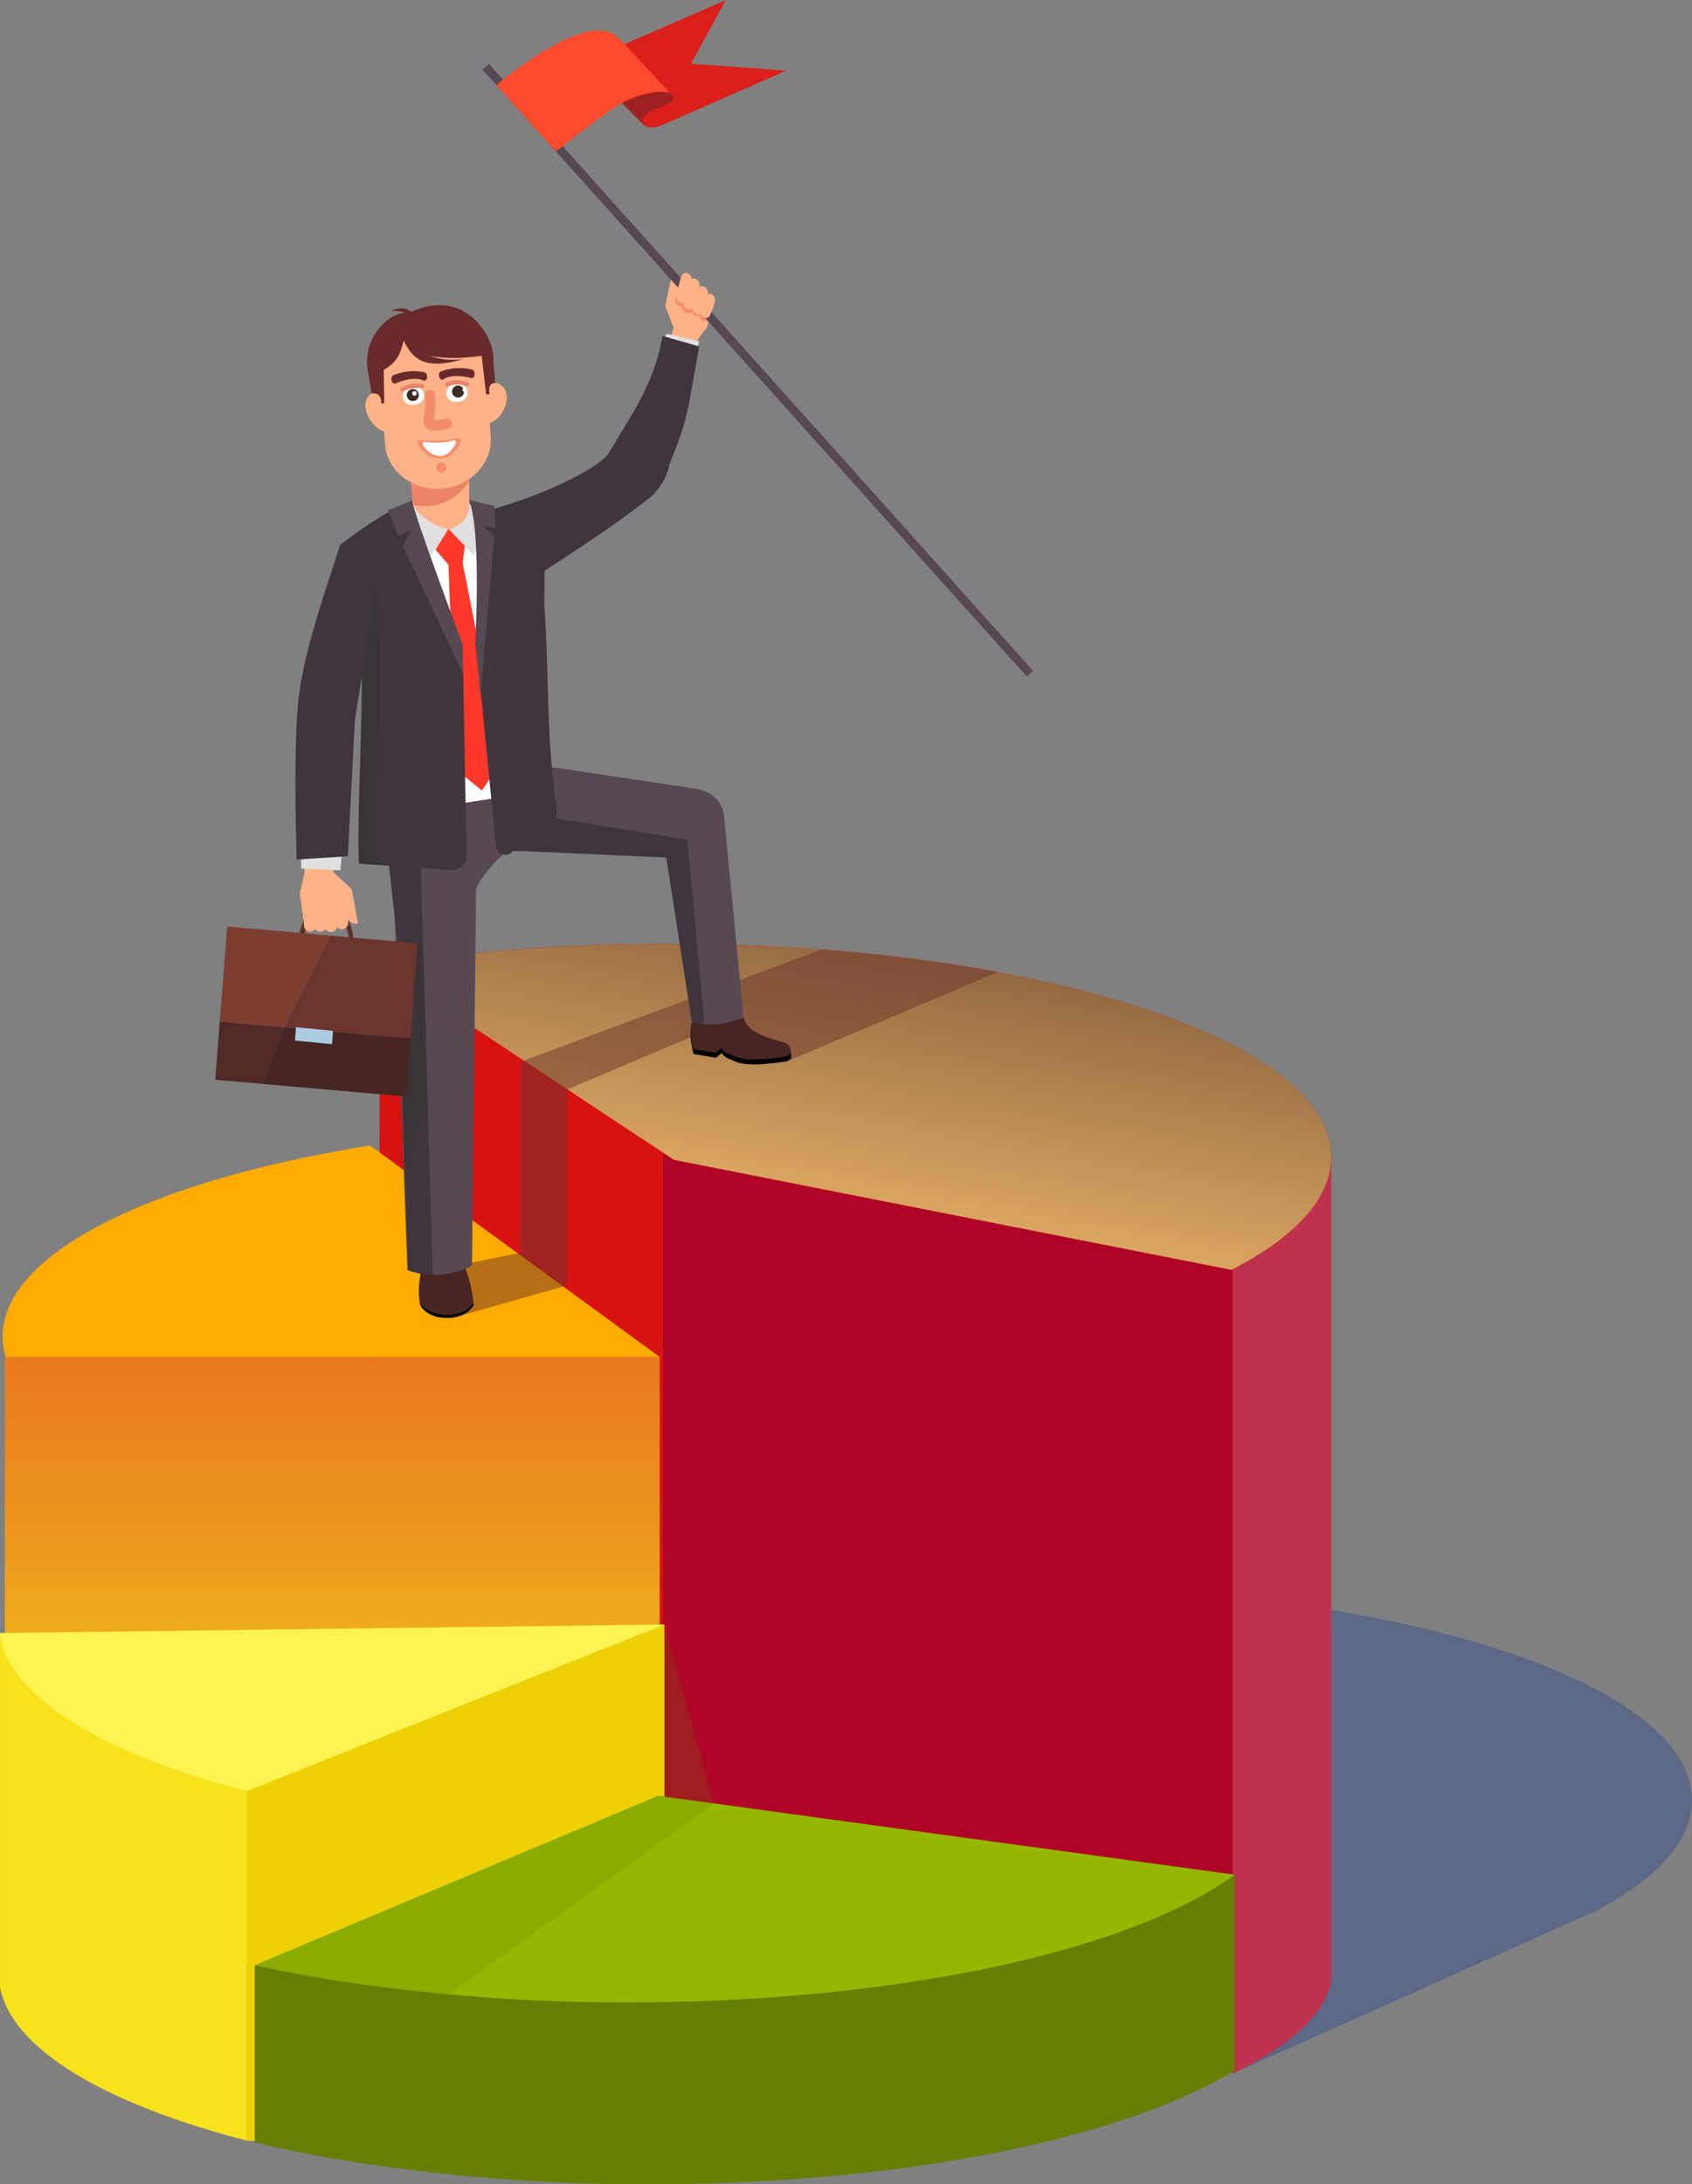<svg xmlns="http://www.w3.org/2000/svg" xmlns:xlink="http://www.w3.org/1999/xlink" viewBox="0 0 604.84 780.34"><rect x="0" y="0" width="604.84" height="780.34" fill="#808080" stroke="none"/><defs><style>.cls-1{isolation:isolate;}.cls-2{fill:#3a508e;}.cls-15,.cls-2{opacity:0.5;}.cls-3{fill:#d81212;}.cls-4{fill:#af0425;}.cls-5{fill:#bf324d;}.cls-6{fill:#f5111a;}.cls-7{mix-blend-mode:color-dodge;fill:url(#linear-gradient);}.cls-8{fill:url(#linear-gradient-2);}.cls-9{fill:#ffab03;}.cls-10{fill:#edd106;}.cls-11{fill:#fff352;}.cls-12{fill:#f7e21c;}.cls-13{fill:#94b700;}.cls-14,.cls-40{fill:#677f00;}.cls-15,.cls-38{fill:#6b342d;}.cls-15,.cls-27,.cls-30,.cls-40{mix-blend-mode:multiply;}.cls-16{fill:#472522;}.cls-17{fill:#ffb288;}.cls-18{fill:#ed8366;}.cls-19{fill:#682a2a;}.cls-20{fill:#fff;}.cls-21{fill:#e5846a;}.cls-22{fill:#f58d6c;}.cls-23{fill:#f08c6c;}.cls-24{fill:#3e2c27;}.cls-25{fill:#564953;}.cls-26{fill:#3f363d;}.cls-27,.cls-31{fill:#333;}.cls-27,.cls-30{opacity:0.4;}.cls-28{fill:#e0e0e0;}.cls-29{fill:#ff3829;}.cls-32{fill:#9e2121;}.cls-33{fill:#ff4a2c;}.cls-34{fill:#db1f1b;}.cls-35{fill:#60312b;}.cls-36{fill:#512a27;}.cls-37{fill:#7e3d31;}.cls-39{fill:#abcce0;}.cls-40{opacity:0.2;}</style><linearGradient id="linear-gradient" x1="513.78" y1="283.26" x2="465.95" y2="542.17" gradientUnits="userSpaceOnUse"><stop offset="0" stop-color="#3d1d1a"/><stop offset="0.27" stop-color="#744d33"/><stop offset="0.94" stop-color="#fcc471"/></linearGradient><linearGradient id="linear-gradient-2" x1="118.78" y1="459.55" x2="118.78" y2="669.13" gradientUnits="userSpaceOnUse"><stop offset="0" stop-color="#e8741f"/><stop offset="0.15" stop-color="#e97c1f"/><stop offset="0.39" stop-color="#ec921e"/><stop offset="0.67" stop-color="#f1b51d"/><stop offset="0.98" stop-color="#f7e21c"/></linearGradient></defs><title>leader</title><g class="cls-1"><g id="Layer_1" data-name="Layer 1"><path class="cls-2" d="M784.68,698.35c0,14.68-12.89,28.4-35.23,40a2.17,2.17,0,0,1-.35.17l-.13,0-125.16,56-106-38.24-90.74,7,122.62-64L511.59,674l-15.47-10.23L444.61,617.9c31.22-4.89,66.29,4.17,103.34,4.17,1,0,1.92,0,2.87,0,17.79.06,35.11.75,51.75,2q5.14.38,10.18.85l3.38.32c2.89.27,5.77.57,8.61.89,14.26,1.57,27.9,3.57,40.78,6,34,6.29,62.74,15.21,83.45,25.91l.48.25C771.78,669.94,784.68,683.66,784.68,698.35Z" transform="translate(-179.83 -55.23)"/><path class="cls-3" d="M421.82,392.44l-.68,426.27v5.06c-.77,0-2.08-5.05-2.86-5.05a674.21,674.21,0,0,1-103.35-7.64l.68-411A674.21,674.21,0,0,1,419,392.43Z" transform="translate(-179.83 -55.23)"/><path class="cls-4" d="M630,507.09l-1.86,276.74c-3.39,2.23-6.94,7.19-11,9.28C575.86,814.65,501,818.79,416.85,819V401.13C439.15,399.36,630,507.09,630,507.09Z" transform="translate(-179.83 -55.23)"/><path class="cls-5" d="M655.68,468.7V763.31c-2.62,12-15.17,23.12-35.22,32.74V428.65C642.79,440.29,655.68,454,655.68,468.7Z" transform="translate(-179.83 -55.23)"/><path class="cls-6" d="M655.68,468.7c0,14.68-12.89,28.4-35.23,40a2.16,2.16,0,0,1-.35.17l-.13,0L421.83,469.8l-.53-.11-.58-.12L382.6,444.37l-15.47-10.23-51.51-34.06A674.68,674.68,0,0,1,419,392.43c1,0,1.92,0,2.87,0,17.79.06,35.11.75,51.75,2q5.14.38,10.18.85l3.38.32c2.89.27,5.77.57,8.61.89,14.26,1.57,27.9,3.57,40.78,6,34,6.29,62.74,15.21,83.45,25.91l.48.25C642.79,440.29,655.68,454,655.68,468.7Z" transform="translate(-179.83 -55.23)"/><path class="cls-7" d="M655.68,468.7c0,14.68-12.89,28.4-35.23,40a2.16,2.16,0,0,1-.35.17l-.13,0L421.83,469.8l-.53-.11-.58-.12L382.6,444.37l-15.47-10.23-51.51-34.06A674.68,674.68,0,0,1,419,392.43c1,0,1.92,0,2.87,0,17.79.06,35.11.75,51.75,2q5.14.38,10.18.85l3.38.32c2.89.27,5.77.57,8.61.89,14.26,1.57,27.9,3.57,40.78,6,34,6.29,62.74,15.21,83.45,25.91l.48.25C642.79,440.29,655.68,454,655.68,468.7Z" transform="translate(-179.83 -55.23)"/><rect class="cls-8" x="1.74" y="484.73" width="234.08" height="216.31"/><path class="cls-9" d="M415.66,540l-233.83,0a25.18,25.18,0,0,1-1.06-7.22c0-29.92,53.45-55.81,131.27-68.3l.31.14Z" transform="translate(-179.83 -55.23)"/><polygon class="cls-10" points="88.24 582.27 88.24 639.88 88.24 764.75 88.24 764.82 237.52 769 237.52 580.56 237.52 580.36 88.24 582.27"/><polygon class="cls-11" points="237.51 580.37 88.24 639.88 51.87 648.52 3.09 609.94 0.09 593.03 0 583.41 237.51 580.37"/><path class="cls-12" d="M268.08,695.11V820c-50.56-13.06-84.11-32.69-88.24-54.86V638.63c2.52,21.19,31.86,40.16,77.42,53.49Q262.52,693.66,268.08,695.11Z" transform="translate(-179.83 -55.23)"/><polygon class="cls-13" points="441.39 669.74 427.65 717.12 237.95 740.37 91.02 702.09 91.07 702.07 235.31 641.55 441.39 669.74"/><path class="cls-14" d="M621.22,725V794.9q-3.74,2.28-7.93,4.46c-41.24,21.5-114.69,35.89-198.64,36.21h-2.86a674.2,674.2,0,0,1-103.35-7.64c-13.26-2.07-25.83-4.53-37.56-7.33v-63.3q14.36,3.17,30.16,5.64a674.21,674.21,0,0,0,103.35,7.64h2.86c84-.32,157.4-14.71,198.64-36.21A126.36,126.36,0,0,0,617,727.87Q619.22,726.45,621.22,725Z" transform="translate(-179.83 -55.23)"/><path class="cls-15" d="M536.52,402.49c-12.88-2.38-26.52-4.38-40.78-6-2.64-.29-5.31-.57-8-.83l-.63-.07-1.18-.11-2.19-.21h0c-3.36-.31-6.75-.6-10.17-.85L367.12,434.13l-1.22.46v68.17l-30.27,6.16,5.91,17.18,41.05-11.67v-70l60.65-25.64,18.36,15.44Z" transform="translate(-179.83 -55.23)"/><path d="M329.83,520.3c-.07-.45,0,.46,0,0,0,1,.23.56.37,1.5,3.77,6,16,5.52,18.92-.34-.05-.46-.07-.46-.13-.93C345.89,526.27,333.57,526.29,329.83,520.3Z" transform="translate(-179.83 -55.23)"/><path class="cls-16" d="M331.35,504.9c-1.45,6.15-2.25,10.47-1.52,15.4,3.77,6,16.27,5.95,19.24.09A50.12,50.12,0,0,0,344.31,504Z" transform="translate(-179.83 -55.23)"/><path class="cls-16" d="M445.32,416.79c.28,5.46,4.6,8.25,14.76,10.84a3.29,3.29,0,0,1,2.44,2.91l.16,2.45a2.64,2.64,0,0,1-2.06,1.5c-16,2.34-17.52-.06-19.46-.65-1.19-.36-3.11-1.54-3.32-2.42l-2.06,1.71-8-1.33c-1.23-5.76-1.64-7.78-.62-11.38Z" transform="translate(-179.83 -55.23)"/><path d="M460.51,432.72c-16,2.34-17.52-.07-19.46-.65-1.19-.36-3.11-1.54-3.32-2.42l-2.06,1.71-8-1.33c-.53-2.47-.9-4.25-1.08-5.76a40.08,40.08,0,0,0,1.19,7.43l8,1.33,2.06-1.71c.2.88,2.13,2.06,3.32,2.42,1.94.58,3.44,3,19.46.65a2.65,2.65,0,0,0,2.06-1.5l-.11-1.67A2.65,2.65,0,0,1,460.51,432.72Z" transform="translate(-179.83 -55.23)"/><path class="cls-17" d="M319.81,201.6q-4.86-9.79-8.78-4.14c-2.22,4.46,2.26,11.36,6.73,12Z" transform="translate(-179.83 -55.23)"/><path class="cls-17" d="M351.37,198.75q3.92-10.2,8.65-4.87c2.83,4.29-1,11.56-5.61,12.6Z" transform="translate(-179.83 -55.23)"/><polygon class="cls-18" points="167.72 194.62 167.78 165.03 146.28 165.72 148.68 193.17 167.72 194.62"/><path class="cls-17" d="M337.52,229.84h0c-10.39.7-19.42-6.5-20.07-16L315.91,191c-.64-9.5,7.34-17.86,17.73-18.56h0c10.39-.7,19.42,6.5,20.07,16l1.54,22.79C355.9,220.78,347.92,229.13,337.52,229.84Z" transform="translate(-179.83 -55.23)"/><path class="cls-17" d="M333.37,236h0a18.27,18.27,0,0,1-6-.48l1.13,12.9,19,1.45,0-22.74A18.45,18.45,0,0,1,333.37,236Z" transform="translate(-179.83 -55.23)"/><path class="cls-19" d="M319.58,166.34c6.85-3.08,9.89,2.17,7.58,5.09,0,0-5.32,3.44-2.54.7C328.3,168.47,324.87,165.91,319.58,166.34Z" transform="translate(-179.83 -55.23)"/><path class="cls-20" d="M344.27,198.62l-1.42.17a3.11,3.11,0,0,1-3.45-2.71h0a3.11,3.11,0,0,1,2.71-3.45l1.42-.17a3.11,3.11,0,0,1,3.45,2.71h0A3.11,3.11,0,0,1,344.27,198.62Z" transform="translate(-179.83 -55.23)"/><path class="cls-20" d="M328.71,199.67l-1.42.17a3.11,3.11,0,0,1-3.45-2.71h0a3.11,3.11,0,0,1,2.71-3.45l1.42-.17a3.11,3.11,0,0,1,3.45,2.71h0A3.11,3.11,0,0,1,328.71,199.67Z" transform="translate(-179.83 -55.23)"/><path class="cls-19" d="M338,190.92c2.43-1.66,6-1.7,10.49-.6.62,0,1.09-.77,1-1.62h0c0-.86-.6-1.53-1.22-1.5a18.82,18.82,0,0,0-10.49.6c-.62,0-1.09.77-1,1.62h0C336.86,190.28,337.4,191,338,190.92Z" transform="translate(-179.83 -55.23)"/><path class="cls-19" d="M331.51,191.29c-2.65-1.29-6.24-.79-10.49,1-.62.06-1.19-.6-1.27-1.45h0c-.08-.86.37-1.6,1-1.66a18.92,18.92,0,0,1,10.49-1c.62-.06,1.19.6,1.27,1.45h0C332.57,190.48,332.13,191.23,331.51,191.29Z" transform="translate(-179.83 -55.23)"/><path class="cls-21" d="M330.89,193.91a11.61,11.61,0,0,0-7.13,1.21.72.72,0,0,1-.83-.59h0a.72.72,0,0,1,.59-.82,9.29,9.29,0,0,1,7.13-1.21.72.72,0,0,1,.83.59h0A.72.72,0,0,1,330.89,193.91Z" transform="translate(-179.83 -55.23)"/><path class="cls-21" d="M346.86,193.23a11.61,11.61,0,0,0-7.23,0,.72.72,0,0,1-.71-.72h0a.72.72,0,0,1,.72-.71,9.29,9.29,0,0,1,7.23,0,.72.72,0,0,1,.71.72h0A.72.72,0,0,1,346.86,193.23Z" transform="translate(-179.83 -55.23)"/><path class="cls-22" d="M330.38,212.45a34.87,34.87,0,0,0,12.75-.67,1.15,1.15,0,0,1,1.32,1.62c-4.26,8.69-12.09,5.93-15.2.8A1.15,1.15,0,0,1,330.38,212.45Z" transform="translate(-179.83 -55.23)"/><path class="cls-20" d="M331.76,213.11a26.22,26.22,0,0,0,10.17-.53.72.72,0,0,1,.82,1c-3.25,7.07-9.5,4.72-11.74.61A.72.72,0,0,1,331.76,213.11Z" transform="translate(-179.83 -55.23)"/><path class="cls-19" d="M323,174.85c3.34,6.1,5.68,13.77,22.67,8.57C333.65,185.41,326.63,178.51,323,174.85Z" transform="translate(-179.83 -55.23)"/><path class="cls-23" d="M331.72,196.35a30.47,30.47,0,0,1-.09,5.69c-.13,1.55-.68,3.84,0,5.31,1.34,2.68,6.23,1.49,8.48,1.06s1.37-4.06-1-3.62c-1,.2-3.88.92-4.83.21l.86,1.12c-.3-1.54.13-3.35.25-4.9a26.51,26.51,0,0,0,0-4.87c-.24-2.38-4-2.4-3.75,0Z" transform="translate(-179.83 -55.23)"/><path class="cls-23" d="M337.55,224.1a1.88,1.88,0,0,0,0-3.75,1.88,1.88,0,0,0,0,3.75Z" transform="translate(-179.83 -55.23)"/><circle class="cls-24" cx="327.38" cy="196.39" r="2.15" transform="translate(-195.75 -25.86) rotate(-5.02)"/><circle class="cls-24" cx="343.59" cy="195.09" r="2.15" transform="translate(-195.57 -24.45) rotate(-5.01)"/><circle class="cls-20" cx="327.99" cy="195.8" r="0.81" transform="translate(-195.69 -25.8) rotate(-5.02)"/><circle class="cls-20" cx="344.18" cy="194.61" r="0.81" transform="matrix(1, -0.09, 0.09, 1, -195.54, -24.37)"/><path class="cls-19" d="M324.16,176.58c4.39,7.39,18,7.19,27.86,5.75l1.6,13.82,1.22-.08s-1-4.07,2-4l-.65-7.71c.78-8.79-10.33-26.85-29.76-17.53-8.52-.55-17.78,10.58-14.86,22.07l1.07,6.92c4-.58,3.42,3.52,3.42,3.52l1.13-.09L317,187.38C321.62,184.7,323.07,181.79,324.16,176.58Z" transform="translate(-179.83 -55.23)"/><path class="cls-20" d="M375.85,341.45c-5.77-49.6-5.09-75-10-91.59l-42.66-9.12L307,258.42c12.21,8.33,15.08,70,13.46,84.07C342,344.63,359.1,352.05,375.85,341.45Z" transform="translate(-179.83 -55.23)"/><path class="cls-25" d="M376.56,329.21l51.69,7.73c6.34,1.09,10.5,4.63,10.64,12.4l6.76,69.46c-6.85,2.43-12.14,3.14-18.49,1.61l-5.45-61.17-60,.09C359,359.75,350,370.66,350,373.26l-1.44,134.14A29.17,29.17,0,0,1,325.45,509l-5.89-162.9L362,339.58Z" transform="translate(-179.83 -55.23)"/><path class="cls-26" d="M334.54,510.7a30.85,30.85,0,0,1-8.76-1.65l-1.71-47.56-1.38-62.68L316,338.28l13.45-.27Z" transform="translate(-179.83 -55.23)"/><path class="cls-26" d="M425.54,355.19l-48.33-7.84L361,359h-1l58,2.59,9.15,58.81c2.73.31,1.76.61,4.51.73Z" transform="translate(-179.83 -55.23)"/><path class="cls-27" d="M322,392.23l2.51,80.68L332.67,447l-1.61-54.55Z" transform="translate(-179.83 -55.23)"/><path class="cls-28" d="M349.17,253.69a36.88,36.88,0,0,0,3.2-14.92l-4.85-3.66c.72,5-3.91,8.58-7.34,9.26Z" transform="translate(-179.83 -55.23)"/><path class="cls-28" d="M332.64,255.48C328.06,251,325.12,245,323.26,238l4-4c-.06,4.71,9.14,9.84,12.92,10.43Z" transform="translate(-179.83 -55.23)"/><path class="cls-29" d="M340.15,244.18l-4.65,7.41,4.63,5.4L343,330.23l9.09,7.41L359,327.49s-11.44-60-13.82-71.13l.83-6.09Z" transform="translate(-179.83 -55.23)"/><path class="cls-26" d="M308.1,263c3.06,34.32-.86,75.72,0,100.76l33.44,2.38c2.35-.4,4.81-1.89,5.08-4.35l-1.33-72.57-8.88-18.95-10.82-18.17Z" transform="translate(-179.83 -55.23)"/><g class="cls-30"><path class="cls-31" d="M314.87,364.25c-.94-24.68,2.31-71.38-.8-105.08l-6.26,3.9c3.06,34.32-.57,75.69.31,100.73Z" transform="translate(-179.83 -55.23)"/></g><path class="cls-17" d="M418.52,179.73l2.12-7.48-3-7.74L420,153.57c3.09,1,2.7,6.08,1.79,8.23l-.17.35.55-3.63,12.49,5.4-2.08,8.19-3.94,5.21-2.43,9.26-8.84-4.63Z" transform="translate(-179.83 -55.23)"/><path class="cls-22" d="M431.12,165.5a1.66,1.66,0,0,1-2.36,1.12,2.47,2.47,0,0,1-1.28-2.43l-.31,1.06a2.47,2.47,0,0,0,1.2,2.84,1.66,1.66,0,0,0,2.36-1.12l1.69-5.76a2.26,2.26,0,0,0,.08-.4Z" transform="translate(-179.83 -55.23)"/><path class="cls-22" d="M427.92,164.29a1.76,1.76,0,0,1-2.5,1.18l-.05,0a2.61,2.61,0,0,1-1.35-2.6l-.31,1.06a2.62,2.62,0,0,0,1.27,3l.05,0a1.76,1.76,0,0,0,2.5-1.18l1.9-6.5a2.41,2.41,0,0,0,.08-.4Z" transform="translate(-179.83 -55.23)"/><path class="cls-22" d="M425.42,161.86a1.76,1.76,0,0,1-2.5,1.18l-.05,0a2.61,2.61,0,0,1-1.35-2.6l-.31,1.06a2.62,2.62,0,0,0,1.27,3l.05,0a1.76,1.76,0,0,0,2.5-1.18l1.9-6.5a2.4,2.4,0,0,0,.08-.4Z" transform="translate(-179.83 -55.23)"/><path class="cls-22" d="M433.73,167.58a1.58,1.58,0,0,1-2.33.88,2.37,2.37,0,0,1-1.12-2l-.26.72a2.38,2.38,0,0,0,1,2.78,1.58,1.58,0,0,0,2.33-.88l1.63-4.48a2.18,2.18,0,0,0,.12-.74Z" transform="translate(-179.83 -55.23)"/><polygon class="cls-25" points="367.07 241.74 172.53 24.89 174.79 22.85 369.32 239.7 367.07 241.74"/><polygon class="cls-32" points="229.86 44.36 222.35 36.88 228.58 31.36 238.99 31.16 241.84 34.33 241.39 36.78 234.83 39.5 231.46 42.24 229.86 44.36 229.86 44.36"/><path class="cls-33" d="M357.29,85.67s31.84-27.35,43-17.31a185.91,185.91,0,0,1,19.07,20.07s-5-1.88-15.18,2.57c-6.46,2.84-25.6,18.36-25.6,18.36Z" transform="translate(-179.83 -55.23)"/><path class="cls-34" d="M403.1,71l36.2-15.75L426.82,78l34.11,2.46L416.53,99.92c-7.7,2.93-10.33-2.81-2.17-5.81,11.15-3.65,3.64-6,5-5.67Z" transform="translate(-179.83 -55.23)"/><path class="cls-17" d="M432.83,160.5l-1.69,5.76a1.66,1.66,0,0,1-2.36,1.12h0a2.47,2.47,0,0,1-1.2-2.84l1.69-5.76a1.66,1.66,0,0,1,2.36-1.12h0A2.47,2.47,0,0,1,432.83,160.5Z" transform="translate(-179.83 -55.23)"/><path class="cls-17" d="M429.8,157.87l-1.9,6.5a1.72,1.72,0,0,1-2.42,1.22l0,0a2.57,2.57,0,0,1-1.2-3l1.9-6.5a1.72,1.72,0,0,1,2.42-1.22l0,0A2.57,2.57,0,0,1,429.8,157.87Z" transform="translate(-179.83 -55.23)"/><path class="cls-17" d="M427,155.81l-1.84,6.27a1.69,1.69,0,0,1-2.41,1.14l0,0a2.52,2.52,0,0,1-1.23-2.89l1.84-6.27a1.69,1.69,0,0,1,2.41-1.14l0,0A2.52,2.52,0,0,1,427,155.81Z" transform="translate(-179.83 -55.23)"/><path class="cls-17" d="M432,161.34l-1.63,4.48a2.38,2.38,0,0,0,1,2.78h0a1.58,1.58,0,0,0,2.33-.88l1.63-4.48a2.38,2.38,0,0,0-1-2.78h0A1.58,1.58,0,0,0,432,161.34Z" transform="translate(-179.83 -55.23)"/><path class="cls-28" d="M427.31,187.83c.73-3.77,1.48-7.35,2.47-10.65L418,174.44l-2.62,10.25Z" transform="translate(-179.83 -55.23)"/><path class="cls-26" d="M354.1,237.65c19.16-5.09,38.75-14.58,43.13-20.2,7.44-12.74,16.41-24.54,19.43-42.2L429.78,179c-4.36,23.54-3.51,24.43-10.73,42.42-.14,1.88-2.47,8.52-8.12,12.55C388,251.78,363,265.11,365,267Z" transform="translate(-179.83 -55.23)"/><path class="cls-26" d="M351.57,237.51l2,15.57-.82,17.82-2.42,17.74,6.69,68c.21,2.31.93,3.9,3.36,4a3.24,3.24,0,0,0,2.74-1.37s17.52-5.07,15.62-16.42c-3.52-21-2.7-49.33-4.31-70.76l.14-30.6Z" transform="translate(-179.83 -55.23)"/><path class="cls-25" d="M347.52,233.86l9.13,2.19.22,8-4.32-.87,3.89,3.69-4.81,56.83-1.93-18.82S352,245.78,347.52,233.86Z" transform="translate(-179.83 -55.23)"/><path class="cls-35" d="M288.19,391.71c.44-6.11,4.46-10.74,9-10.34s7.83,5.68,7.39,11.79a14.06,14.06,0,0,1-1.38,5.21,11.89,11.89,0,0,0,2.82-7c.44-6.11-3.5-11.44-8.81-11.91s-10,4.1-10.42,10.21a12.09,12.09,0,0,0,2.31,8.15A14.09,14.09,0,0,1,288.19,391.71Z" transform="translate(-179.83 -55.23)"/><polygon class="cls-36" points="78.77 364.95 81.23 330.99 76.95 385.74 93.66 387.22 101.62 366.97 78.77 364.95"/><path class="cls-16" d="M273.49,442.45,325.23,447l1.38-20.79-45.16-4ZM298,428.09,285.82,427l.32-4.37,12.19,1.08Z" transform="translate(-179.83 -55.23)"/><polygon class="cls-37" points="146.78 370.96 149.24 337 146.78 370.96 146.78 370.96"/><polygon class="cls-37" points="78.77 364.95 101.62 366.97 118.18 334.26 81.23 330.99 78.77 364.95"/><polygon class="cls-38" points="149.24 337 146.78 370.97 101.62 366.97 118.18 334.26 149.24 337"/><polygon class="cls-39" points="105.47 371.73 118.71 373.04 119.02 368.27 105.78 366.97 105.47 371.73"/><path class="cls-17" d="M298,358.21l1.09,8.74,6.42,5.87,2.32,12.35c-3.59.91-5.4-4.4-5.41-7.09l0-.46,1,4-15.1,2.26L287,374.42l1.76-7.59-1.55-10.69,11-.79Z" transform="translate(-179.83 -55.23)"/><path class="cls-17" d="M292.12,386l-.78-6.76a2.25,2.25,0,0,1,1.92-2.55h0a2.31,2.31,0,0,1,2.46,2.09l.78,6.76a2.25,2.25,0,0,1-1.92,2.55h0A2.31,2.31,0,0,1,292.12,386Z" transform="translate(-179.83 -55.23)"/><path class="cls-17" d="M295.83,386l-.88-7.63a2.34,2.34,0,0,1,1.94-2.69h.06a2.4,2.4,0,0,1,2.51,2.22l.88,7.63a2.34,2.34,0,0,1-1.94,2.69h-.06A2.4,2.4,0,0,1,295.83,386Z" transform="translate(-179.83 -55.23)"/><path class="cls-17" d="M299.61,385l-.88-7.63a2.39,2.39,0,0,1,2-2.7h.06a2.44,2.44,0,0,1,2.61,2.21l.88,7.63a2.39,2.39,0,0,1-2,2.7h-.06A2.44,2.44,0,0,1,299.61,385Z" transform="translate(-179.83 -55.23)"/><path class="cls-17" d="M292.73,385.78l-.28-5.45a2.23,2.23,0,0,0-2.23-2.16h0a2.14,2.14,0,0,0-2,2.3l.28,5.45a2.23,2.23,0,0,0,2.23,2.16h0A2.14,2.14,0,0,0,292.73,385.78Z" transform="translate(-179.83 -55.23)"/><path class="cls-28" d="M302.48,352.86c0,6.66-.81,9.64-1,13.32l-14-.65.07-11.74Z" transform="translate(-179.83 -55.23)"/><path class="cls-26" d="M327.11,234.5c-4,1-10.52,4-25.66,15.34-6,18.74-14,40.48-15.26,59.1-1.22,16.54-.75,37.45-.32,53.36l18.31-1.16,2.51-48.85,7.44-46.08,14.5-2.26Z" transform="translate(-179.83 -55.23)"/><path class="cls-25" d="M327.25,234l-8.73,3.52,3.8,9.3,4.56-2.4-3,5.94,21.48,45.61-.13-10.44S326.24,234.82,327.25,234Z" transform="translate(-179.83 -55.23)"/><path class="cls-40" d="M301,762.94c12.51,2,25.64,3.57,39.26,4.8l94.8-68.23L417.34,635.6v61.18h-2.21L270.9,757.3h0Q285.26,760.47,301,762.94Z" transform="translate(-179.83 -55.23)"/></g></g></svg>